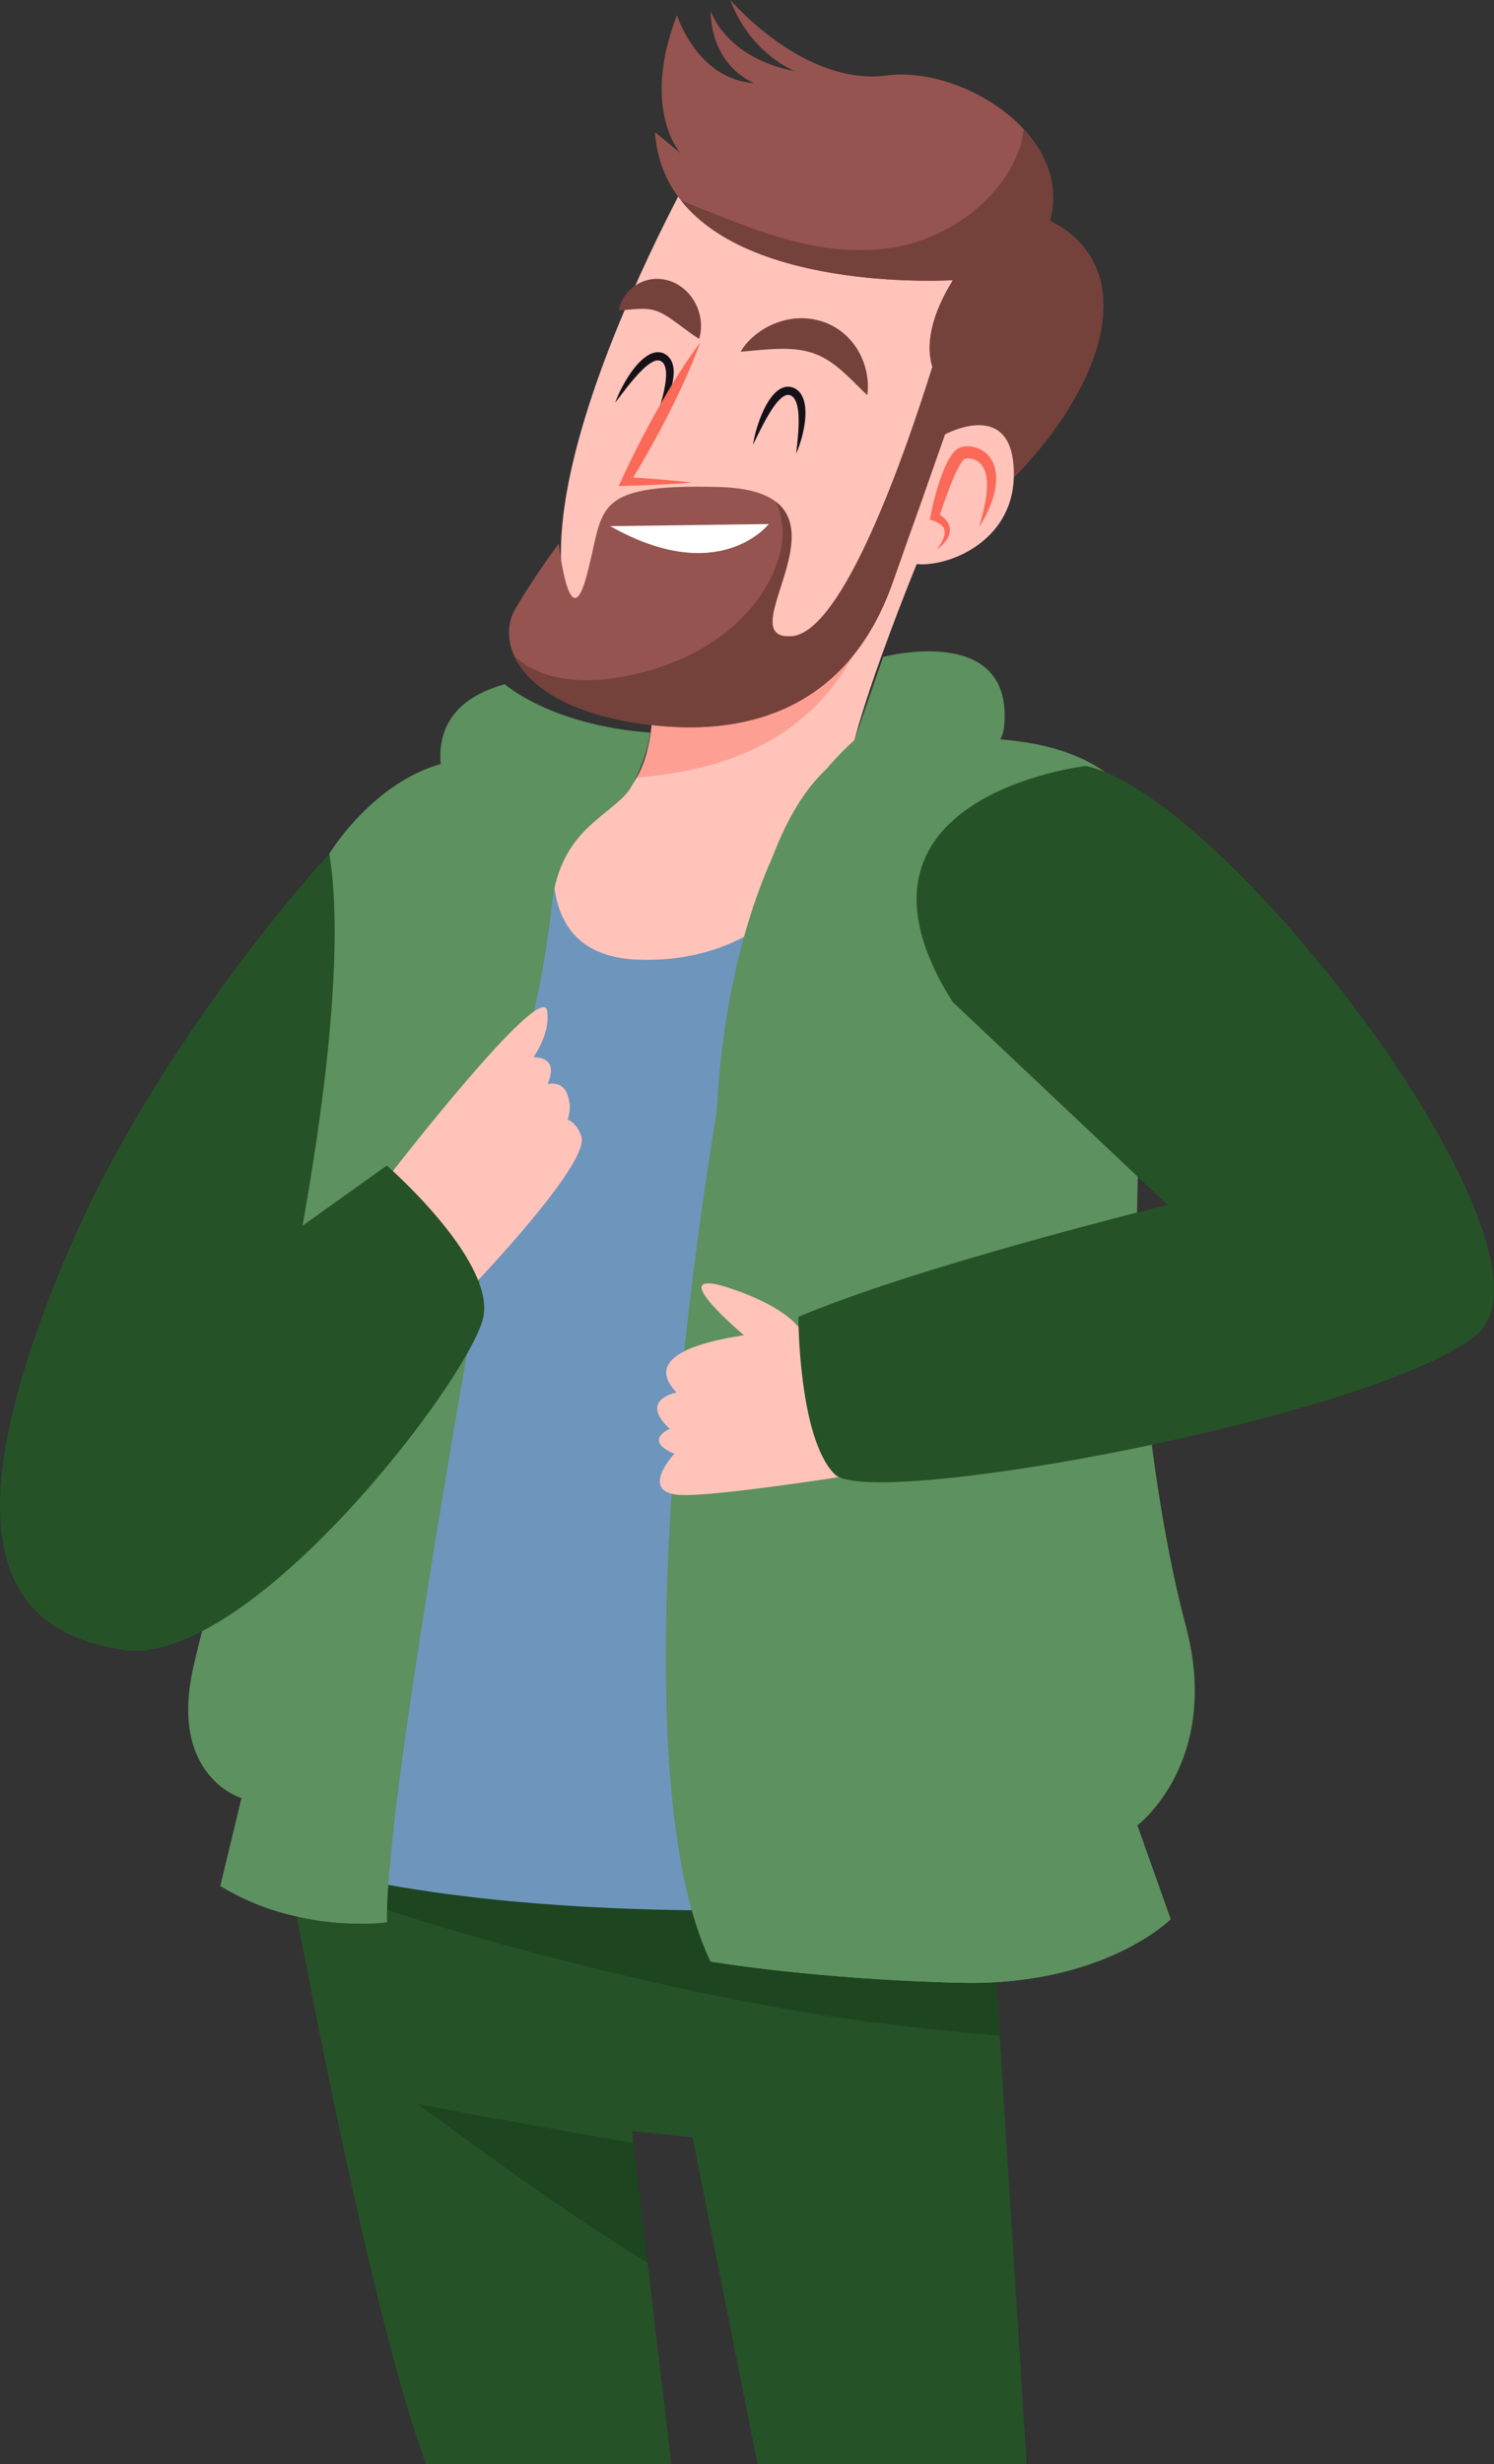 <?xml version="1.0" encoding="UTF-8"?> <svg xmlns="http://www.w3.org/2000/svg" xmlns:xlink="http://www.w3.org/1999/xlink" xmlns:xodm="http://www.corel.com/coreldraw/odm/2003" xml:space="preserve" width="325.2mm" height="536.218mm" version="1.1" style="shape-rendering:geometricPrecision; text-rendering:geometricPrecision; image-rendering:optimizeQuality; fill-rule:evenodd; clip-rule:evenodd" viewBox="0 0 9228.33 15216.46"><rect x="0" y="0" width="9228.33" height="15216.46" fill="#333333" stroke="none"/> <defs> <style type="text/css"> .fil9 {fill:#161118;fill-rule:nonzero} .fil6 {fill:#265228;fill-rule:nonzero} .fil0 {fill:#265228;fill-rule:nonzero} .fil5 {fill:#5D915F;fill-rule:nonzero} .fil4 {fill:#6E95BC;fill-rule:nonzero} .fil8 {fill:#75413B;fill-rule:nonzero} .fil7 {fill:#95544F;fill-rule:nonzero} .fil11 {fill:#FB6959;fill-rule:nonzero} .fil2 {fill:#FFC3BA;fill-rule:nonzero} .fil10 {fill:white;fill-rule:nonzero} .fil1 {fill:#09290A;fill-rule:nonzero;fill-opacity:0.302} .fil3 {fill:#FB6959;fill-rule:nonzero;fill-opacity:0.4} </style> </defs> <g id="Слой_x0020_1">  <g id="_2804207264"> <path class="fil0" d="M1753.84 11403.15c0,0 504.7,2822.59 878.56,3813.31l1514.11 0 -243 -2056.2 373.85 37.39 402.02 2018.81 1661.81 0 -250.64 -3981.54 -4336.7 168.24z"></path> <g> <path class="fil1" d="M2319.89 11772.18c322.89,103.81 648.24,200.12 976.3,286.33 677.99,178.15 1369.06,332.76 2064.45,425.32 270.37,35.99 541.28,64.21 812.54,86.06l-82.64 -1334.98 -4336.7 168.24c0,0 12.76,71.36 35.66,195.04 179.08,45.91 353.22,117.03 530.39,174z"></path> <path class="fil1" d="M2606.57 13012.61c155.09,111.88 309.25,225.04 464.51,336.67 302.56,217.54 610.27,429.25 928.45,623.53l-87.48 -740.24c-444.21,-74.88 -887.4,-155.82 -1330.35,-238.16 8.29,6.07 16.56,12.2 24.88,18.2z"></path> </g> </g> <g id="_2804205968"> <g> <g> <path class="fil2" d="M5692.72 3409.68c0,0 -657.67,1574 -415.09,1563.13 242.57,-10.87 1309.46,-499.59 1507.36,328.75 197.9,828.34 -4360.42,1418.57 -4600.54,690.73 0,0 -309.62,-750.32 397.6,-938.47 707.22,-188.14 1489.66,362.73 1451.07,-855.8 -38.6,-1218.53 1659.6,-788.34 1659.6,-788.34z"></path> <path class="fil3" d="M4988.02 4405.88c317.82,-285.75 420.89,-653.51 529.28,-1031.02 -432.83,-71.18 -1515.07,-152.41 -1484.17,823.17 9.22,291.24 -28.54,481.22 -100.89,604.56 386.95,-32.95 763.11,-133.57 1055.78,-396.7z"></path> </g> <path class="fil4" d="M3492.26 4935.48c0,0 -343.83,962.91 448.62,990.71 1065.48,37.39 1328.92,-1012.83 1328.92,-1012.83 0,0 1466.5,-570.38 1523.47,198.49 56.97,768.87 -590.57,6609.06 -590.57,6609.06 0,0 -2775.07,285.67 -4486.24,-243 0,0 235.52,-5937.95 469.82,-6313.43 256.4,-410.89 1305.99,-229.01 1305.99,-229.01z"></path> </g> <g> <g> <g> <path class="fil5" d="M5585.84 4580.32c0,0 -616.86,-168.24 -915.94,1046.79 -299.08,1215.03 -915.94,5159.18 -280.39,6486.36 0,0 672.93,112.16 1551.49,130.85 878.56,18.69 1289.79,-392.55 1289.79,-392.55l-205.62 -579.47c0,0 523.4,-392.55 299.08,-1233.72 -224.31,-841.17 -411.24,-2411.35 -224.31,-3514.22 186.93,-1102.87 261.7,-2130.97 -1514.1,-1944.04z"></path> <g> <path class="fil5" d="M4183.25 11359.5c44.28,297.87 111.15,555.38 206.26,753.97 0,0 672.93,112.16 1551.49,130.85 878.56,18.69 1289.79,-392.55 1289.79,-392.55l-201.89 -568.95c-793.6,261.51 -2252.67,140.96 -2845.66,76.68z"></path> </g> </g> <g> <path class="fil5" d="M2034.23 5271.95c0,0 392.55,-654.24 1009.41,-579.47l486.01 149.54c0,0 -1158.95,6000.35 -1140.25,7028.45 0,0 -542.09,74.77 -1028.1,-224.31l130.85 -542.09c0,0 -448.62,-130.85 -299.08,-803.78 149.54,-672.94 729.02,-2448.74 785.09,-3607.68 56.08,-1158.95 56.08,-1420.65 56.08,-1420.65z"></path> <path class="fil5" d="M2434.79 11258c-299.22,-18.62 -613.99,-66.94 -942.64,-153.93l-130.85 542.09c486.01,299.08 1028.1,224.31 1028.1,224.31 -2.38,-130.97 14.38,-342.78 45.4,-612.47z"></path> </g> <g> <path class="fil5" d="M3118.41 4225.16c0,0 280.39,252.35 897.25,299.08 0,0 -10.51,142.53 -112.16,327.12 -101.64,184.59 -443.03,244.98 -495.36,738.36 -65.42,616.86 -224.31,1074.83 -224.31,1074.83 0,0 -18.69,-1149.6 -252.35,-1458.03 -233.66,-308.43 -392.55,-822.48 186.93,-981.36z"></path> <path class="fil5" d="M4426.89 6916.91c0,0 9.34,-1598.22 850.52,-2345.93l177.58 -514.05c0,0 809.23,-216.03 747.71,429.93 -37.38,392.54 -1327.18,841.17 -1775.8,2430.05z"></path> </g> </g> <g> <g> <path class="fil2" d="M5034.4 8206.7c0,0 -1205.68,28.04 -855.19,392.54 0,0 -238.33,42.06 -42.06,224.31 0,0 -168.23,70.1 28.04,154.21 0,0 -210.29,224.31 14.02,252.35 224.31,28.04 1556.16,-196.27 1556.16,-196.27l-700.98 -827.15z"></path> <path class="fil2" d="M4922.25 8543.17c0,0 322.45,-308.43 -336.47,-560.78 -658.92,-252.35 182.25,406.56 182.25,406.56l154.21 154.22z"></path> </g> <path class="fil6" d="M6707.4 4729.86c0,0 -1626.26,186.93 -822.48,1458.03l1327.18 1252.41c0,0 -1532.8,373.86 -2280.51,691.63 0,0 0,747.7 224.31,972.02 224.31,224.31 3345.99,-355.16 3962.85,-859.86 616.86,-504.7 -1532.8,-3327.3 -2411.35,-3514.22z"></path> </g> <g> <path class="fil2" d="M2398.74 7267.4c0,0 953.33,-1233.72 981.37,-1023.42 28.04,210.29 -196.27,420.59 -196.27,420.59l28.04 -126.18c0,0 378.53,-98.13 70.1,322.45l-84.12 -84.12c0,0 252.35,-182.25 308.43,-14.02 56.08,168.24 -84.12,252.35 -84.12,252.35l-84.12 -70.1c0,0 182.25,-126.17 252.35,70.1 70.1,196.27 -925.29,1191.66 -925.29,1191.66l-266.37 -939.31z"></path> <path class="fil6" d="M2034.23 5271.95c0,0 -1056.15,1135.87 -1626.26,2486.13 -710.32,1682.34 -429.93,2317.89 355.16,2430.05 785.09,112.16 2168.35,-1710.38 2224.42,-2065.54 56.08,-355.16 -598.16,-925.29 -598.16,-925.29l-523.4 373.86c0,0 299.08,-1514.11 168.23,-2299.2z"></path> </g> </g> </g> <g id="_2804209184"> <g> <path class="fil2" d="M4326.05 959.9c0,0 1784.34,-183.55 1730.5,918.64 -32.64,668.19 -742.18,3145.67 -2294.71,2203.57 -911.42,-553.06 564.21,-3122.21 564.21,-3122.21z"></path> <g> <path class="fil7" d="M6484.88 1363.65c147.32,-527.41 -543.69,-958.63 -1006.79,-897.59 -514.13,67.76 -966.73,-466.06 -966.73,-466.06 124.7,335.62 400.02,440.16 400.02,440.16 -433.5,-83.69 -522.03,-373.79 -522.03,-373.79 6.06,351.26 270.18,447.22 270.18,447.22 -355.17,-23.6 -477.81,-419.85 -477.81,-419.85 -224.94,582.89 21.78,852.14 21.78,852.14l-157.97 -130.06c74.9,1026.19 1840.56,914.19 1840.56,914.19 -167.62,271.4 -155.37,446.29 -126.58,535.15 -165.85,530.33 -551.72,1644.69 -871.27,1664.06 -419.59,25.43 502.23,-896.38 -445.01,-921.81 -826.55,-22.19 -702.1,144.68 -826.45,572.16 -101.72,349.65 -165.29,-222.51 -165.29,-222.51 0,0 -139.86,184.36 -267.01,400.51 -127.15,216.15 25.43,591.23 737.45,705.67 712.02,114.43 1322.33,-108.08 1589.34,-858.24 59.88,-168.23 113.34,-322.56 164.01,-459.71l38.62 25.73 187.24 -487.38 20.31 77.79 -166.92 565.18c408.21,-184.57 1007.56,-826.86 1057.14,-1366.52 33,-359.23 -180.36,-525.38 -326.78,-596.42z"></path> <path class="fil8" d="M6484.88 1363.65c59.58,-213.28 -18.02,-410.8 -162.13,-566.43 -2.8,35.74 -8.98,69.83 -18.83,100.73 -109.61,343.94 -473.68,592.87 -823.47,636.32 -416.66,51.76 -777.58,-97.93 -1157.52,-249.25 -37.34,-14.87 -76.66,-30.65 -116.68,-47.63 450.58,570.43 1679.84,492.61 1679.84,492.61 -167.62,271.4 -155.37,446.29 -126.58,535.15 -165.85,530.33 -551.72,1644.69 -871.27,1664.06 -343.61,20.82 212.16,-593.52 -95.48,-830.68 39.78,89.25 52.94,192.48 30.4,295.68 -69.22,316.81 -340.23,557.76 -627.18,680.51 -275.58,117.87 -717.91,206.91 -978.94,9.5 -13.12,-9.93 -26.23,-20.35 -39.27,-31.2 79.38,170.26 305.47,339.71 744.16,410.22 712.02,114.43 1322.33,-108.08 1589.34,-858.24 59.88,-168.23 113.34,-322.56 164.01,-459.71l38.62 25.73 187.24 -487.38 20.31 77.79 -166.92 565.18c408.21,-184.57 1007.56,-826.86 1057.14,-1366.52 33,-359.23 -180.36,-525.38 -326.78,-596.42z"></path> </g> <path class="fil2" d="M5837.61 2682.57c0,0 429.59,-236.37 424.98,252.68 -4.69,498.71 -599.95,624.53 -693.21,510.58l268.23 -763.26z"></path> </g> <g> <g> <path class="fil8" d="M4575.27 2171.94c0,0 7.76,-16.08 26.44,-39.59 9.34,-11.72 21.37,-25.4 36.4,-39.71 14.94,-14.52 33.05,-29.35 54.05,-44.3 21.14,-14.66 45.3,-29.12 72.69,-41.63 27.41,-12.39 57.76,-23.61 91.1,-30.78 16.48,-4.2 33.97,-6.23 51.65,-8.66 8.9,-0.86 18.01,-1.17 27.13,-1.72l13.75 -0.53 13.97 0.38c37.31,0.28 75.91,7.7 113.24,18.73 18.35,6.79 37.08,12.69 54.24,22.06 8.68,4.4 17.52,8.5 25.8,13.44 8.13,5.19 16.27,10.27 24.18,15.62 16.35,10.03 29.85,23.1 44.05,34.8 13.56,12.35 25.35,25.86 37.16,38.76 10.87,13.55 20.68,27.37 30.09,40.85 8.73,13.82 16.14,27.86 23.4,41.32 3.76,6.68 6.7,13.54 9.44,20.39 2.78,6.82 5.58,13.44 8.08,20.06 2.52,6.61 5.08,13.01 7.33,19.39 1.82,6.54 3.75,12.84 5.28,19.17 3.12,12.62 6.33,24.42 8.75,35.83 1.89,11.6 3.49,22.49 4.57,32.84 1,10.38 2.24,19.85 2.68,28.81 0.43,8.95 0.31,17.26 0.08,24.78 -0.66,29.93 -3.57,47.15 -3.57,47.15 0,0 -14.1,-11.51 -34.34,-31.83 -5.28,-4.97 -10.31,-10.8 -16.49,-16.69 -6.42,-5.76 -12.62,-12.23 -19.55,-18.87 -6.98,-6.6 -13.44,-14.02 -20.98,-21.25 -7.81,-7.01 -15.37,-14.57 -23.47,-22.16 -4.08,-3.77 -7.88,-7.79 -11.9,-11.76 -4.23,-3.69 -8.54,-7.44 -12.92,-11.26 -8.8,-7.42 -16.75,-16 -26.06,-23.19 -9.26,-7.23 -18.17,-15.01 -27.32,-22.47 -9.75,-6.67 -19,-13.96 -28.44,-20.93 -10.1,-5.9 -19.37,-13.03 -29.36,-18.8 -4.97,-2.8 -9.97,-5.61 -14.99,-8.44l-7.33 -4.43 -7.74 -3.56c-5.15,-2.37 -10.11,-5.05 -15.14,-7.63 -5.16,-2.28 -10.47,-4.15 -15.6,-6.44 -10.14,-4.87 -21.1,-7.73 -31.6,-11.75 -21.73,-6.17 -43.62,-12.7 -67.02,-15.73l-8.65 -1.59c-2.95,-0.31 -5.9,-0.52 -8.85,-0.93 -5.91,-0.68 -11.76,-1.69 -17.72,-2.2 -12.01,-0.75 -23.93,-2.28 -36.1,-2.45 -24.2,-1.46 -48.66,-1.01 -72.58,-0.5 -23.95,0.58 -47.28,2.24 -69.51,3.56 -22.12,1.7 -43.1,3.33 -61.98,5.17 -19.38,1.78 -36.27,3.33 -50.18,4.6 -28.43,2.77 -46.18,4.06 -46.18,4.06z"></path> </g> <g> <path class="fil8" d="M4317.71 2092.34c0,0 -11.65,-7.01 -28.78,-18.79 -8.65,-5.86 -18.66,-12.92 -29.6,-20.8 -10.45,-7.65 -22.23,-16.28 -35.09,-25.7 -11.72,-8.73 -24.42,-18.18 -37.85,-28.19 -12.88,-9.41 -25.72,-18.94 -38.39,-27.65 -12.72,-8.56 -24.97,-17.03 -36.66,-23.69 -5.72,-3.95 -11.57,-6.18 -16.87,-9.74 -2.71,-1.34 -5.49,-2.39 -8.04,-3.89 -2.56,-1.63 -5.16,-2.68 -7.72,-3.63 -10.04,-5.25 -19.44,-8.1 -29.2,-11.77 -4.96,-1.22 -9.89,-3.53 -15.35,-4.34 -2.7,-0.52 -5.36,-1.73 -8.22,-2.19 -2.88,-0.25 -5.83,-0.88 -8.81,-1.41 -11.98,-2.15 -25.42,-3.19 -39.55,-3.4 -7.05,-0.69 -14.28,0.04 -21.55,0.16 -7.28,0.13 -14.64,0.06 -21.87,0.87 -7.35,0.39 -14.38,1.12 -21.54,1.35 -7.2,0.26 -13.71,1.61 -20.43,1.97 -6.71,0.45 -12.88,1.24 -19.08,1.44 -6.12,0.34 -11.45,1.32 -16.74,1.6 -20.62,1.93 -34.61,1.73 -34.61,1.73 0,0 1.99,-13.14 9.34,-33.86 3.41,-10.65 8.94,-22.41 16.33,-35.54 3.65,-6.65 7.73,-13.47 12.53,-20.53 4.96,-6.89 10.67,-13.64 16.62,-21.06 5.81,-7.5 13.07,-14.24 20.85,-21.18 7.79,-6.91 15.81,-14.23 25.66,-20.26 18.8,-12.91 41.38,-24.49 67.55,-32.07 6.57,-1.8 13.26,-3.71 20.09,-5.24 6.88,-1.4 14.11,-2.21 21.32,-3.08 7.26,-0.6 14.52,-1.86 22.02,-1.59 7.5,0.23 15.03,0.45 22.6,0.68 30.1,2.62 61,10.19 87.88,23.28 13.97,6.06 26.04,13.97 38.38,21.75 11.37,8.33 22.93,16.87 32.46,26.29 20.19,18.36 35.69,38.73 48.55,58.97 12.72,20.32 22.04,40.84 29.1,60.61 6.82,19.85 11.51,38.9 13.96,56.84 5.31,35.74 3.31,66.33 -0.37,87.91 -1.73,10.75 -4.01,19.32 -5.78,25.16 -1.77,5.87 -3.09,8.97 -3.09,8.97z"></path> </g> <g> <path class="fil9" d="M4917.72 2801.13c0,0 1.51,-13.24 4.16,-36.42 2.59,-23.09 5.98,-56.02 8.85,-95.16 1.33,-19.57 2.21,-40.74 2.49,-62.89 0.23,-22.13 -0.45,-45.33 -3.11,-68.46 -2.75,-22.97 -7.47,-46.47 -16.94,-65.33 -4.72,-9.3 -10.36,-17.59 -17.22,-23.06 -1.47,-1.79 -3.59,-2.48 -5.29,-3.85 -0.91,-0.59 -1.74,-1.3 -2.68,-1.84l-3.01 -1.29 -2.95 -1.39 -0.73 -0.36 -0.37 -0.18c-0.54,-0.19 4.16,1.31 2.02,0.64l-0.3 -0.08 -2.4 -0.63c-3,-0.72 -6.85,-1.95 -9.15,-2.24 -1.31,0.27 -2.5,0.26 -3.75,0 -1.57,0 -3.83,0.51 -5.74,0.59 -1.98,-0.14 -4.1,1.1 -6.17,1.52 -1.04,0.32 -2.09,0.51 -3.16,0.88l-3.22 1.55c-4.33,1.63 -8.64,4.71 -13.08,7.26 -4.27,3.39 -8.78,6.17 -12.88,10.24 -16.81,15.14 -32.11,34.02 -45.62,53.44 -13.54,19.47 -25.78,39.4 -36.88,58.72 -11.06,19.36 -21.27,38.01 -30.41,55.44 -8.97,17.6 -17.19,33.74 -24.48,48.04 -7.15,14.48 -13.38,27.11 -18.52,37.51 -10.26,20.96 -16.12,32.94 -16.12,32.94 0,0 1.69,-13.32 6.56,-36.24 4.93,-22.89 12.72,-55.49 25.68,-93.66 12.68,-38.28 29.95,-82.35 56.22,-127.13 13.28,-22.28 28.85,-44.93 50.19,-65.39 10.73,-10.11 22.84,-20.09 38.44,-27.06l5.74 -2.67c2.02,-0.77 4.19,-1.38 6.29,-2.05 4.33,-1.15 8.31,-2.91 13.01,-3.28 4.67,-0.55 8.96,-1.33 13.98,-1.4 5.35,0.21 10.77,0.65 16.06,1.38 4.19,0.82 6.66,1.73 10.07,2.6l2.39 0.66 2.91 0.92 0.76 0.34 1.51 0.69 6.04 2.81 5.98 2.91c1.91,1.11 3.71,2.43 5.55,3.66 3.54,2.63 7.56,4.82 10.53,7.97 13.61,11.43 22.15,26.08 28.73,40.06 12.82,28.5 15.99,56.67 17.25,82.97 1.08,26.38 -0.78,51.29 -3.68,74.54 -2.9,23.26 -7.26,44.82 -11.79,64.52 -8.97,39.41 -19.67,71.23 -27.82,93.2 -8.14,21.98 -13.95,34.09 -13.95,34.09z"></path> </g> <g> <path class="fil9" d="M4051.2 2591.54c0,0 4.01,-12.71 11.03,-34.96 6.95,-22.17 16.55,-53.85 26.84,-91.72 5.04,-18.96 9.94,-39.58 14.44,-61.26 4.44,-21.68 8.2,-44.58 10,-67.8 1.68,-23.07 1.53,-47.04 -4.17,-67.36 -2.86,-10.03 -6.82,-19.25 -12.51,-25.92 -1.1,-2.04 -3.06,-3.12 -4.46,-4.79 -0.78,-0.75 -1.46,-1.61 -2.28,-2.32l-2.71 -1.84 -2.63 -1.93 -0.65 -0.5 -0.32 -0.25c-0.49,-0.29 3.83,2.09 1.86,1.02l-0.28 -0.13 -2.24 -1.08c-2.81,-1.28 -6.35,-3.22 -8.56,-3.95 -1.34,0.02 -2.5,-0.23 -3.68,-0.72 -1.55,-0.3 -3.87,-0.23 -5.75,-0.52 -1.91,-0.51 -4.23,0.3 -6.34,0.31 -1.09,0.12 -2.15,0.1 -3.27,0.27l-3.45 0.9c-4.56,0.77 -9.38,2.98 -14.23,4.63 -4.83,2.52 -9.79,4.39 -14.6,7.6 -19.39,11.65 -38.01,27.27 -54.98,43.76 -17.01,16.53 -32.82,33.77 -47.4,50.61 -14.54,16.89 -28.13,33.25 -40.42,48.62 -12.16,15.57 -23.31,29.84 -33.19,42.49 -9.78,12.85 -18.31,24.06 -25.33,33.29 -14.07,18.62 -22.11,29.27 -22.11,29.27 0,0 4.2,-12.76 13.35,-34.33 9.2,-21.52 23.07,-52.05 43.07,-87.04 19.75,-35.16 45.11,-75.13 79.43,-114.07 17.28,-19.34 36.89,-38.6 61.74,-54.61 12.46,-7.87 26.25,-15.36 42.89,-19.23l6.14 -1.53c2.13,-0.37 4.38,-0.56 6.57,-0.81 4.47,-0.3 8.71,-1.27 13.4,-0.74 4.69,0.35 9.05,0.41 13.99,1.29 5.21,1.22 10.45,2.69 15.5,4.42 3.96,1.6 6.21,2.97 9.4,4.47l2.22 1.1 2.68 1.46 0.68 0.48 1.36 0.96 5.39 3.91 5.31 3.99c1.66,1.46 3.18,3.09 4.75,4.65 2.97,3.25 6.5,6.17 8.82,9.83 11.18,13.82 16.77,29.82 20.56,44.81 7.15,30.42 4.89,58.68 1.12,84.73 -3.97,26.1 -10.55,50.2 -17.83,72.47 -7.28,22.28 -15.68,42.62 -23.88,61.09 -16.32,36.98 -32.89,66.17 -45.07,86.18 -12.18,20.03 -20.2,30.8 -20.2,30.8z"></path> </g> <path class="fil10" d="M3769.34 3248.98l979.03 -12.72c0,0 -305.15,394.15 -979.03,12.72z"></path> <g> <path class="fil11" d="M5786.73 3391.75c13.75,-16.77 25.59,-34.76 34.86,-53.28 4.57,-9.29 8.2,-18.84 10.69,-28.29 2.55,-9.41 3.69,-18.82 3.1,-27.51 -0.25,-4.35 -1.02,-8.5 -2.1,-12.44 -0.73,-1.93 -1.22,-3.88 -2.01,-5.73l-2.62 -5.38c-1.15,-1.68 -2.22,-3.36 -3.24,-5.05 -1.12,-1.65 -2.58,-3.16 -3.79,-4.75 -1.12,-1.63 -2.84,-3 -4.29,-4.47 -1.48,-1.46 -2.89,-2.93 -4.71,-4.21l-5.06 -3.98 -5.65 -3.6c-3.48,-2.59 -7.99,-4.46 -11.85,-6.73 -4.18,-2.04 -8.62,-3.84 -12.86,-5.79l-13.59 -4.95 -19.93 -7.25 4.63 -23.35c4.26,-21.49 8.49,-42.46 13.48,-63.51 4.96,-20.99 9.97,-42 15.74,-62.82 5.69,-20.85 11.49,-41.72 18.16,-62.4 6.61,-20.69 13.35,-41.44 21.14,-61.95 7.73,-20.53 15.87,-41.1 25.47,-61.48 9.68,-20.39 20.15,-40.7 34.05,-61.2 7.51,-10.24 14.97,-20.44 26.83,-30.84l4.31 -3.82 5.4 -3.84c3.69,-2.5 6.98,-4.96 12.21,-7.17 2.4,-1.1 4.84,-2.15 7.29,-3.12l1.84 -0.72 0.46 -0.18 1.94 -0.57 0.48 -0.13 1.93 -0.51c2.78,-0.69 4.43,-1.29 9.18,-2.15 8.65,-1.77 15.36,-2.33 22.33,-2.72 6.92,-0.18 13.78,-0.1 20.53,0.52 13.49,1.27 26.78,3.66 39.55,7.94 25.57,8.14 49.38,22.75 68.23,41.85 18.98,19.07 32.54,42.4 41.06,66.16 8.7,23.82 12.14,48.19 13.18,71.76 1.25,23.68 -1.31,46.66 -4.7,69.03 -1.96,11.16 -4.02,22.23 -6.87,33.02 -2.41,10.93 -5.55,21.57 -8.92,32.11 -6.49,21.14 -14.36,41.63 -23,61.64 -4.13,10.09 -8.98,19.84 -13.66,29.63 -4.63,9.81 -9.71,19.39 -14.97,28.85 -9.96,19.17 -21.47,37.51 -33.01,55.67l16.92 -62.03 4.1 -15.41 3.59 -15.51c2.51,-10.28 5.11,-20.5 7.08,-30.84 2.13,-10.29 4.6,-20.47 6.15,-30.8 1.74,-10.28 3.88,-20.45 5.02,-30.72 1.41,-10.24 2.82,-20.41 3.59,-30.57 1.19,-10.15 1.5,-20.26 1.87,-30.29 0.66,-20 -0.02,-39.82 -2.91,-58.6 -2.69,-18.81 -7.6,-36.69 -14.71,-52.5 -7.18,-15.83 -17.06,-29.16 -28.69,-39.8 -11.71,-10.6 -25.94,-17.8 -41.01,-22.24 -7.53,-2.3 -15.44,-3.29 -23.14,-3.79 -3.89,-0.24 -7.67,-0.1 -11.41,0.1 -3.66,0.37 -7.57,0.78 -9.37,1.17 -0.54,-0.13 -3.98,0.91 -6.35,1.54l-1.93 0.53 -0.48 0.13c0.68,-0.2 -1.86,0.53 1.46,-0.43l0.01 0.03 0.01 0.1c0.02,0.11 0,0.14 0,0.14 0.16,-0.4 -0.75,0.5 -1.46,1 -0.37,0.26 -0.75,0.5 -1.16,0.71l-1.59 1.58c-4.3,3.59 -9.65,10.66 -14.62,17.62 -10.22,14.66 -19.72,32.17 -28.47,50.18 -8.75,18.1 -17.3,36.77 -25.13,55.92 -7.8,19.15 -15.7,38.45 -23.08,58.01 -7.34,19.58 -14.76,39.24 -21.83,59.05l-21.03 59.64c-6.77,19.92 -13.9,40.04 -20.27,59.82l-15.3 -30.61 15.73 8.42c5.15,3.26 10.3,6.33 15.34,9.8 4.95,3.85 10.03,7.03 14.7,11.48l7 6.38 6.54 7.2c2.21,2.3 4.17,5.01 6.1,7.71 1.91,2.72 3.95,5.23 5.52,8.28 1.62,2.97 3.38,5.8 4.77,8.88l3.79 9.44 2.58 9.87c0.69,3.31 0.98,6.69 1.43,10 0.51,6.67 0.37,13.28 -0.5,19.67 -1.78,12.78 -6.08,24.43 -11.42,34.96 -2.64,5.3 -5.75,10.26 -9.01,14.99 -3.21,4.78 -6.67,9.3 -10.29,13.62 -7.23,8.66 -14.88,16.73 -23.25,23.94 -8.31,7.24 -16.89,14.07 -26.12,19.87z"></path> </g> <g> <path class="fil11" d="M4324.55 2115.25c-6.72,19.41 -13.78,38.64 -21.25,57.64 -7.28,19.1 -14.85,38.06 -22.59,56.92 -15.55,37.69 -31.79,75 -48.39,112.13 -33.39,74.14 -68.75,147.23 -105.51,219.57l-27.84 54.1 -28.45 53.78 -28.97 53.5c-9.6,17.86 -19.59,35.52 -29.49,53.23 -9.83,17.74 -19.87,35.37 -30.03,52.93 -10.06,17.62 -20.24,35.17 -30.63,52.61 -20.52,35.02 -41.69,69.69 -63.2,104.18l-23.34 -39.75 102.24 6.44c34.08,2.39 68.15,4.83 102.22,7.59 34.07,2.71 68.14,5.65 102.2,8.99 34.06,3.14 68.12,6.66 102.17,10.74 -34.17,2.95 -68.32,5.34 -102.47,7.35 -34.15,2.21 -68.3,4.02 -102.44,5.61 -34.14,1.63 -68.28,2.94 -102.42,4.2l-102.4 3.06 -42 1.25 18.66 -41.01c16.83,-37 34.01,-73.81 51.84,-110.28 8.78,-18.3 17.77,-36.49 26.88,-54.62 9,-18.18 18.14,-36.3 27.48,-54.3 9.28,-18.04 18.46,-36.12 28.03,-54.01l28.54 -53.73 29.07 -53.45 29.68 -53.12c39.93,-70.63 81.26,-140.52 124.56,-209.35 21.75,-34.36 43.85,-68.53 66.65,-102.33 11.44,-16.88 23.04,-33.67 34.93,-50.31 11.7,-16.74 23.81,-33.25 36.27,-49.59z"></path> </g> </g> </g> </g> </svg> 